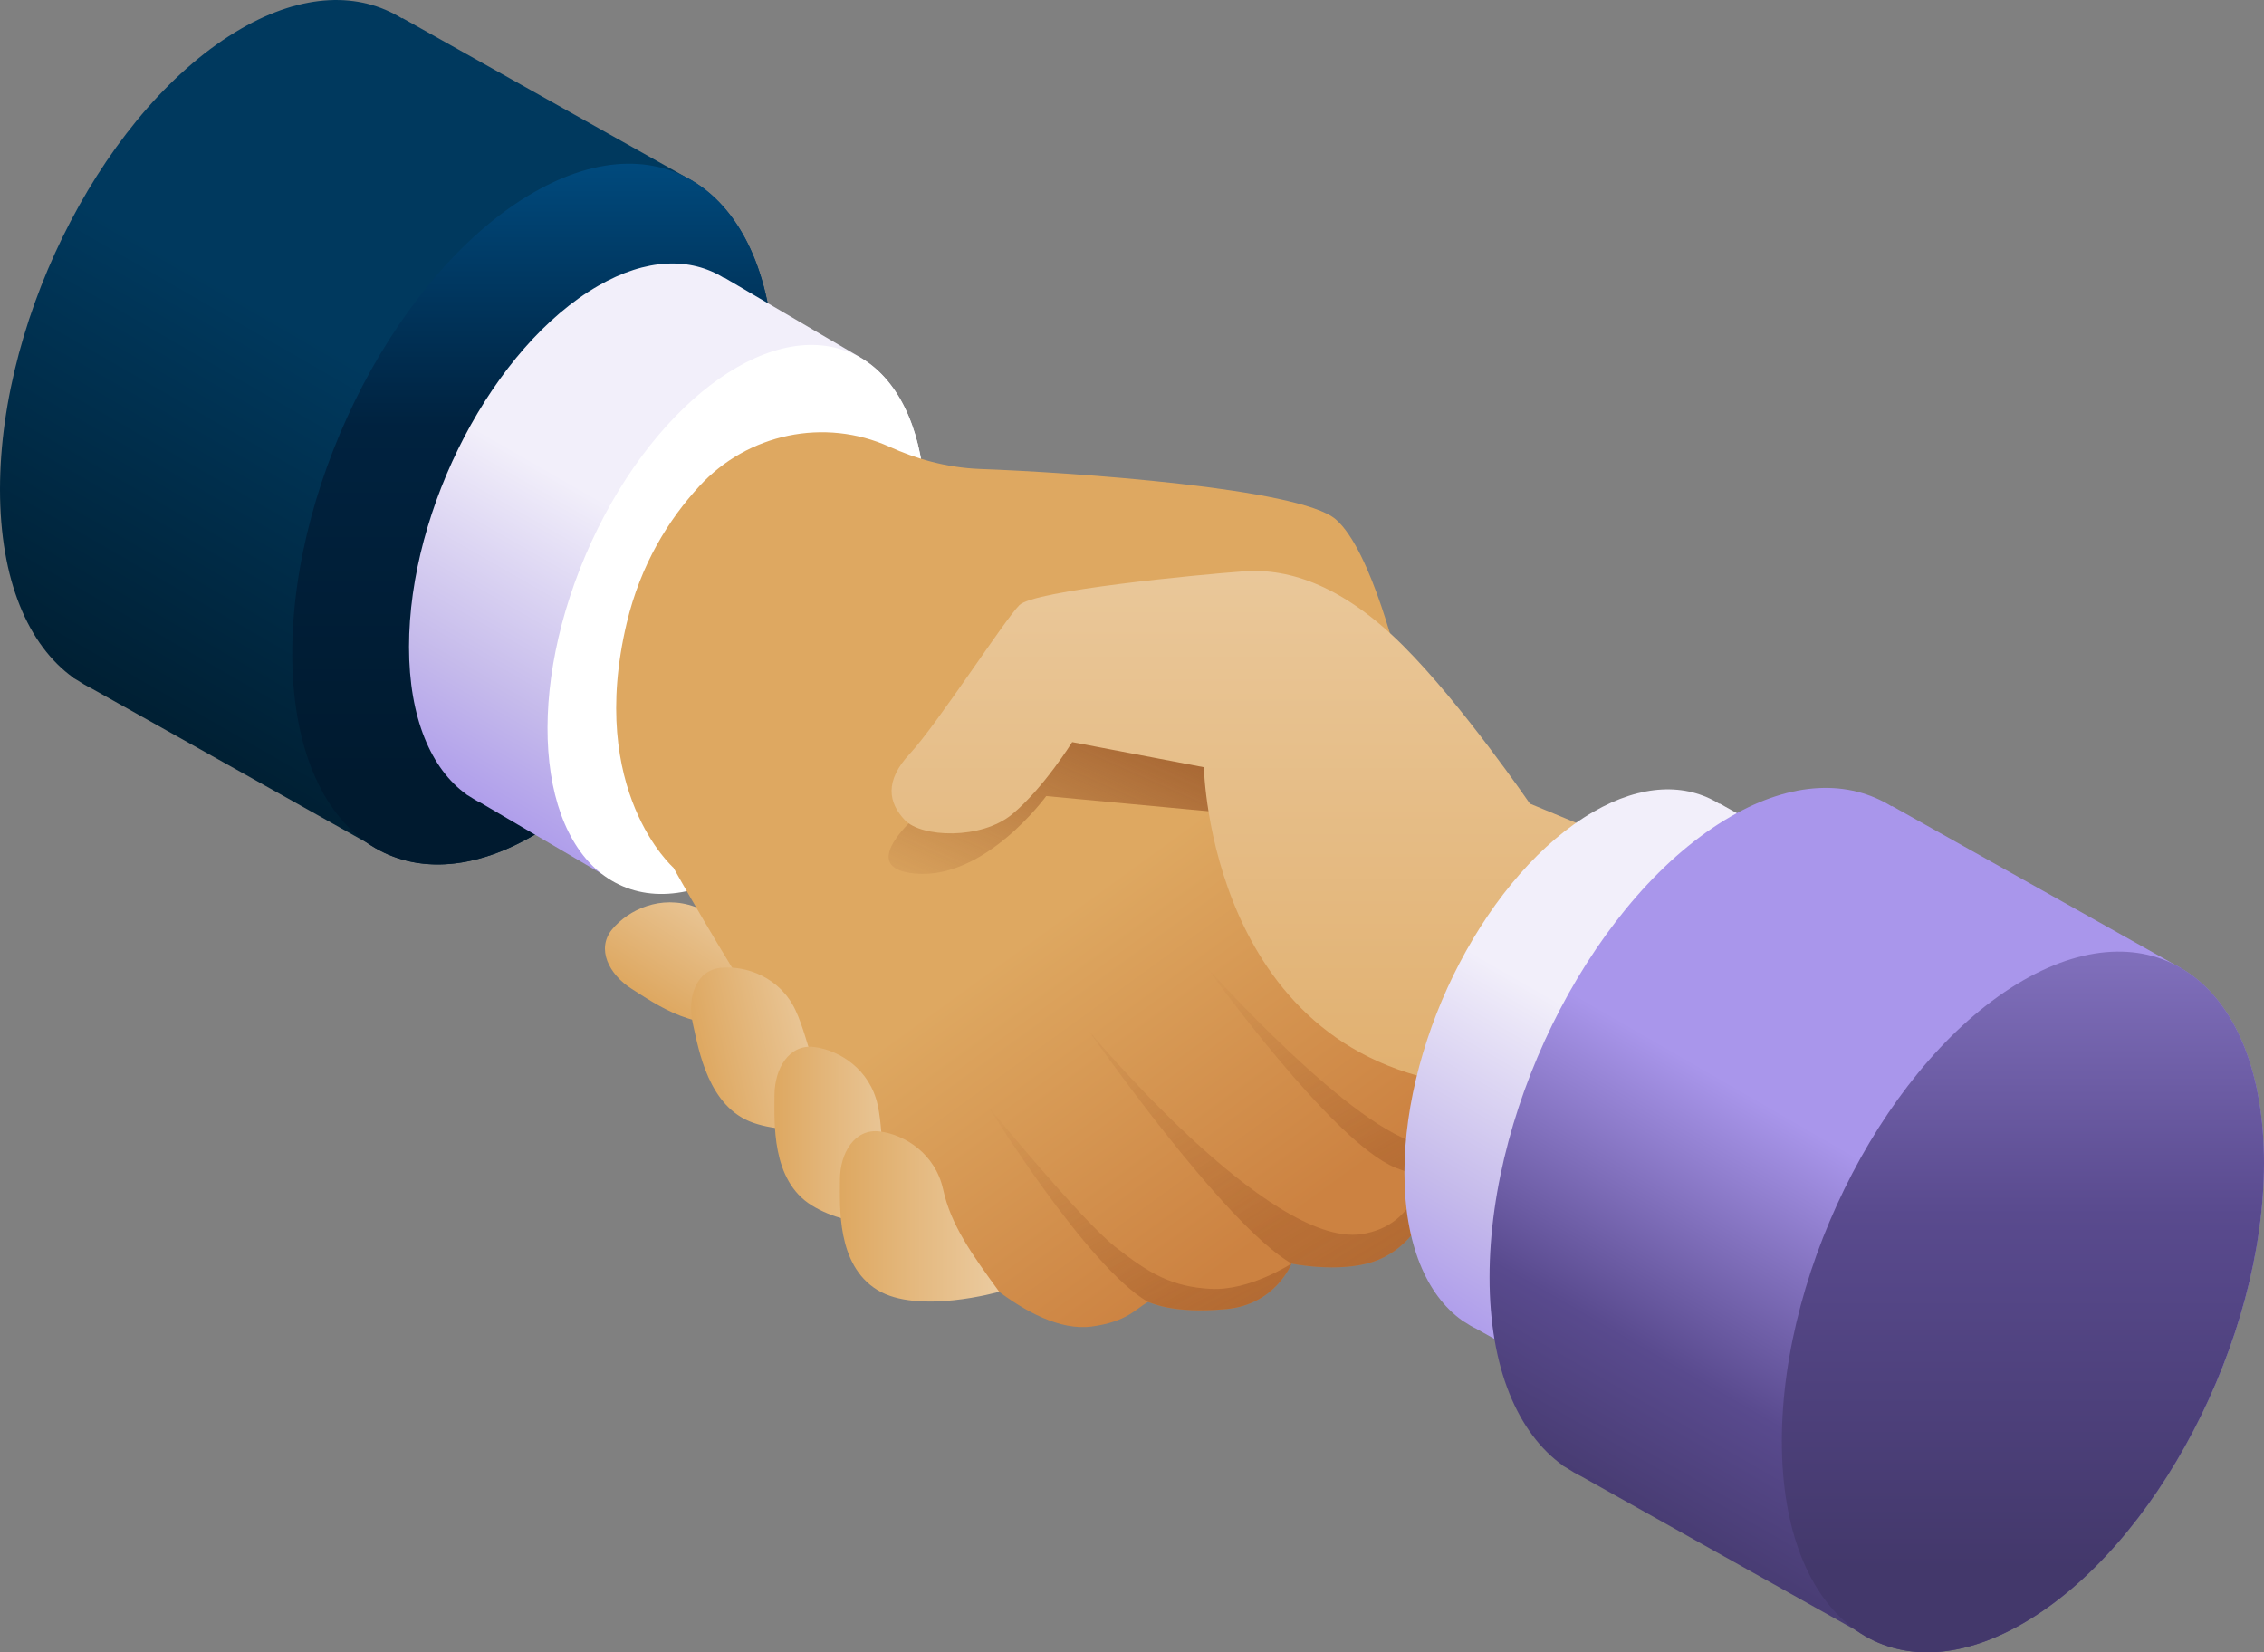 <?xml version="1.0" encoding="UTF-8"?> <svg xmlns="http://www.w3.org/2000/svg" xmlns:xlink="http://www.w3.org/1999/xlink" id="a" viewBox="0 0 512 373.64"><rect x="0" y="0" width="512" height="373.64" fill="#808080" stroke="none"/><defs><style>.r{fill:url(#c);}.r,.s,.t,.u,.v,.w,.x,.y,.z,.aa,.ab,.ac,.ad,.ae,.af,.ag,.ah{stroke-width:0px;}.s{fill:url(#g);}.s,.w,.ae{isolation:isolate;opacity:.5;}.t{fill:url(#e);}.u{fill:url(#l);}.v{fill:url(#b);}.w{fill:url(#h);}.x{fill:url(#q);}.y{fill:url(#n);}.z{fill:#fff;}.aa{fill:url(#j);}.ab{fill:url(#d);}.ac{fill:url(#f);}.ad{fill:url(#m);}.ae{fill:url(#i);}.af{fill:url(#k);}.ag{fill:url(#p);}.ah{fill:url(#o);}</style><linearGradient id="b" x1="41.1" y1="195.44" x2="92.63" y2="284.7" gradientTransform="translate(0 373.64) scale(1 -1)" gradientUnits="userSpaceOnUse"><stop offset="0" stop-color="#001d2f"></stop><stop offset="1" stop-color="#00395e"></stop></linearGradient><linearGradient id="c" x1="120.62" y1="197.2" x2="120.62" y2="397.17" gradientTransform="translate(0 373.64) scale(1 -1)" gradientUnits="userSpaceOnUse"><stop offset="0" stop-color="#001a2f"></stop><stop offset=".4" stop-color="#00223f"></stop><stop offset="1" stop-color="#0072bc"></stop></linearGradient><linearGradient id="d" x1="114.58" y1="180" x2="154.81" y2="249.69" gradientTransform="translate(0 373.64) scale(1 -1)" gradientUnits="userSpaceOnUse"><stop offset="0" stop-color="#a996eb"></stop><stop offset=".39" stop-color="#c5baeb"></stop><stop offset="1" stop-color="#f2effa"></stop></linearGradient><linearGradient id="e" x1="244.02" y1="-168.72" x2="273.61" y2="-168.72" gradientTransform="translate(-122.62 343.93) rotate(-57.61) scale(1 -1)" gradientUnits="userSpaceOnUse"><stop offset="0" stop-color="#dea861"></stop><stop offset="1" stop-color="#ebcba0"></stop></linearGradient><linearGradient id="f" x1="304.31" y1="106.94" x2="253.69" y2="176.8" gradientTransform="translate(0 373.64) scale(1 -1)" gradientUnits="userSpaceOnUse"><stop offset="0" stop-color="#cc8241"></stop><stop offset="1" stop-color="#dea861"></stop></linearGradient><linearGradient id="g" x1="284.38" y1="56.12" x2="241.95" y2="135.21" gradientTransform="translate(0 373.64) scale(1 -1)" gradientUnits="userSpaceOnUse"><stop offset="0" stop-color="#8b451c"></stop><stop offset="1" stop-color="#8b451c" stop-opacity="0"></stop></linearGradient><linearGradient id="h" x1="336.61" y1="82.86" x2="291.53" y2="166.9" gradientTransform="translate(0 373.64) scale(1 -1)" gradientUnits="userSpaceOnUse"><stop offset="0" stop-color="#8b451c"></stop><stop offset="1" stop-color="#8b451c" stop-opacity="0"></stop></linearGradient><linearGradient id="i" x1="322.3" y1="62.85" x2="261.55" y2="161.99" gradientTransform="translate(0 373.64) scale(1 -1)" gradientUnits="userSpaceOnUse"><stop offset="0" stop-color="#8b451c"></stop><stop offset="1" stop-color="#8b451c" stop-opacity="0"></stop></linearGradient><linearGradient id="j" x1="264.63" y1="238.13" x2="228.68" y2="157.11" gradientTransform="translate(0 373.64) scale(1 -1)" gradientUnits="userSpaceOnUse"><stop offset="0" stop-color="#8b451c"></stop><stop offset="1" stop-color="#8b451c" stop-opacity="0"></stop></linearGradient><linearGradient id="k" x1="297.65" y1="86.86" x2="297.65" y2="262.89" gradientTransform="translate(0 373.64) scale(1 -1)" gradientUnits="userSpaceOnUse"><stop offset="0" stop-color="#dea861"></stop><stop offset="1" stop-color="#ebcba0"></stop></linearGradient><linearGradient id="l" x1="212.04" y1="75.7" x2="241.64" y2="75.7" gradientTransform="translate(-31.31 361.06) rotate(-12.77) scale(1 -1)" gradientUnits="userSpaceOnUse"><stop offset="0" stop-color="#dea861"></stop><stop offset="1" stop-color="#ebcba0"></stop></linearGradient><linearGradient id="m" x1="175.13" y1="116.84" x2="204.73" y2="116.84" gradientTransform="translate(0 373.64) scale(1 -1)" gradientUnits="userSpaceOnUse"><stop offset="0" stop-color="#dea861"></stop><stop offset="1" stop-color="#ebcba0"></stop></linearGradient><linearGradient id="n" x1="189.93" y1="98.58" x2="225.97" y2="98.58" gradientTransform="translate(0 373.64) scale(1 -1)" gradientUnits="userSpaceOnUse"><stop offset="0" stop-color="#dea861"></stop><stop offset="1" stop-color="#ebcba0"></stop></linearGradient><linearGradient id="o" x1="349.8" y1="55.53" x2="390.18" y2="125.47" gradientTransform="translate(0 373.64) scale(1 -1)" gradientUnits="userSpaceOnUse"><stop offset="0" stop-color="#a996eb"></stop><stop offset=".39" stop-color="#c5baeb"></stop><stop offset="1" stop-color="#f2effa"></stop></linearGradient><linearGradient id="p" x1="377.96" y1="17.28" x2="429.5" y2="106.54" gradientTransform="translate(0 373.64) scale(1 -1)" gradientUnits="userSpaceOnUse"><stop offset="0" stop-color="#43386b"></stop><stop offset=".4" stop-color="#594a8e"></stop><stop offset="1" stop-color="#a996eb"></stop></linearGradient><linearGradient id="q" x1="457.48" y1="19.04" x2="457.48" y2="219.01" gradientTransform="translate(0 373.64) scale(1 -1)" gradientUnits="userSpaceOnUse"><stop offset="0" stop-color="#43386b"></stop><stop offset=".4" stop-color="#594a8e"></stop><stop offset="1" stop-color="#a996eb"></stop></linearGradient></defs><path class="v" d="m156.72,40.96h0S90.97,4.07,90.97,4.07l-.05.1c-9.66-6.01-22.39-5.76-36.4,2.32C24.41,23.88,0,70.51,0,110.66c0,20.48,6.38,35.27,16.59,42.58l-.02.04.84.48c1.07.71,2.16,1.36,3.3,1.91l62.26,34.88c9.79,6.81,23.03,6.83,37.63-1.6,30.11-17.38,54.52-64.02,54.52-104.16,0-21.68-7.13-37.01-18.42-43.81h0Z"></path><path class="r" d="m175.13,84.77c0,40.15-24.41,86.78-54.52,104.16s-54.52-1.07-54.52-41.21,24.41-86.78,54.52-104.16,54.52,1.07,54.52,41.21h0Z"></path><path class="ab" d="m194.8,80.96h0s-31.03-18.19-31.03-18.19l-.04.08c-7.57-4.71-17.54-4.52-28.52,1.82-23.59,13.62-42.71,50.16-42.71,81.61,0,16.04,5,27.63,13,33.36v.03s.64.38.64.38c.83.55,1.69,1.07,2.59,1.49l28.3,16.61c7.67,5.34,18.05,5.35,29.49-1.25,23.59-13.62,42.71-50.16,42.71-81.61,0-16.99-5.58-29-14.43-34.33Z"></path><ellipse class="z" cx="166.56" cy="140.07" rx="65.58" ry="37.1" transform="translate(-27.6 238.39) rotate(-66.92)"></ellipse><path class="t" d="m183.22,214.16s-5.09,10.91-14.83,15.65-20.4-2.96-25.54-6.21-8.07-9.06-4.4-13.47c3.66-4.41,10.98-7.89,18.71-5.08,7.73,2.81,15.42,9.81,26.05,9.11Z"></path><path class="ac" d="m316.57,151.53s-6.27-27.05-14.51-34.11c-8.23-7.06-59.2-10.59-80.37-11.37-7.83-.29-14.8-2.42-20.48-5-14.73-6.68-32.12-3.02-43.06,8.89-6.91,7.52-13.27,17.65-16.43,31-9.02,38.03,10.59,55.28,10.59,55.28,0,0,40.8,73.52,62.36,85.67,0,0,17.75,20.01,32.22,18.07,8.08-1.09,9.94-4.04,12.72-5.54.45-.02,5.1,2.77,17.75,1.6,11.14-1.03,14.72-10.29,14.72-10.29,0,0,10.37,2.15,18.25-.35,10.87-3.44,16.38-16.87,15.8-27.18,5.15-43.08-9.57-106.67-9.57-106.67h0Z"></path><path class="s" d="m273.85,291.45c-8.79-.48-13.84-3.36-21.68-9.54-7.84-6.18-28.63-31.65-28.63-31.65,0,0,22.32,36.19,36.08,44.14.45-.02,5.1,2.77,17.75,1.6,11.14-1.03,14.72-10.29,14.72-10.29,0,0-9.45,6.21-18.24,5.73Z"></path><path class="w" d="m339.69,264.06c-.03.15-9.76,5.67-24.05,0-14.29-5.67-42.68-45.28-42.68-45.28,0,0,33.39,37.48,49.07,40.09s21.39-2.07,21.39-2.07l-3.73,7.27Z"></path><path class="ae" d="m324.64,269.3l-2.49-5.2s-1.39,13.06-14.26,14.97c-20.91,3.1-61.66-45.98-61.66-45.98,0,0,30.52,43.78,45.86,52.63,0,0,10.37,2.15,18.25-.35,7.17-2.27,12-8.88,14.3-16.08Z"></path><path class="aa" d="m281.29,184.19l-44.69-4.18s-13.85,19.08-29.79,17.51,5.75-17.51,5.75-17.51c0,0,3.4-31.36,34.24-25.09,30.84,6.27,36.07,12.28,36.07,13.07,0,.78-1.57,16.2-1.57,16.2h0Z"></path><path class="af" d="m393.67,201.49l-47.69-19.77s-15.29-22.35-28.62-35.67c-13.33-13.33-25.48-17.64-36.07-16.86s-47.43,4.31-50.77,7.65-18.82,27.25-24.7,33.52c-5.88,6.27-4.9,11.17-1.18,15.09,3.72,3.92,17.25,4.51,24.31-1.37,7.06-5.88,13.52-16.27,13.52-16.27l29.79,5.68s1.18,66.65,61.55,72.13,59.84-44.13,59.84-44.13h0Z"></path><path class="u" d="m191.96,253.28s-11.31,4.14-21.55.63-12.38-16.49-13.72-22.42c-1.34-5.93.68-12.11,6.38-12.65s13.35,2.15,16.84,9.6,4.01,17.83,12.04,24.83Z"></path><path class="ad" d="m204.73,276.71s-11.94,1.54-21.15-4.14c-9.21-5.68-8.43-18.82-8.43-24.89s3.33-11.66,9.02-10.93c5.68.73,12.54,5.05,14.31,13.08s-.03,18.28,6.26,26.88h0Z"></path><path class="y" d="m225.97,292.1s-18.38,5.26-27.59-.43-8.43-18.82-8.43-24.89,3.33-11.66,9.02-10.93c5.68.73,12.54,5.05,14.31,13.08,1.76,8.04,6.4,14.56,12.69,23.16h0Z"></path><path class="ah" d="m440.39,210.58h0s-51.51-28.9-51.51-28.9l-.04.08c-7.57-4.71-17.55-4.52-28.52,1.82-23.59,13.62-42.71,50.16-42.71,81.61,0,16.04,4.99,27.63,13,33.36v.03s.64.38.64.38c.83.55,1.69,1.07,2.59,1.49l48.78,27.33c7.67,5.34,18.05,5.35,29.49-1.25,23.59-13.62,42.71-50.16,42.71-81.61,0-16.99-5.58-29-14.43-34.33h0Z"></path><ellipse class="z" cx="412.24" cy="269.79" rx="65.58" ry="37.1" transform="translate(2.45 543.28) rotate(-66.92)"></ellipse><path class="ag" d="m493.58,219.12h0s-65.75-36.89-65.75-36.89l-.05.1c-9.66-6.01-22.39-5.76-36.4,2.32-30.11,17.38-54.52,64.02-54.52,104.16,0,20.48,6.38,35.27,16.59,42.58l-.02.04.84.48c1.07.71,2.16,1.36,3.3,1.91l62.26,34.88c9.79,6.81,23.03,6.83,37.63-1.6,30.11-17.38,54.52-64.02,54.52-104.16,0-21.68-7.13-37.01-18.42-43.81h0Z"></path><path class="x" d="m512,262.93c0,40.14-24.41,86.78-54.52,104.16s-54.52-1.07-54.52-41.21,24.41-86.78,54.52-104.16,54.52,1.07,54.52,41.21Z"></path></svg> 